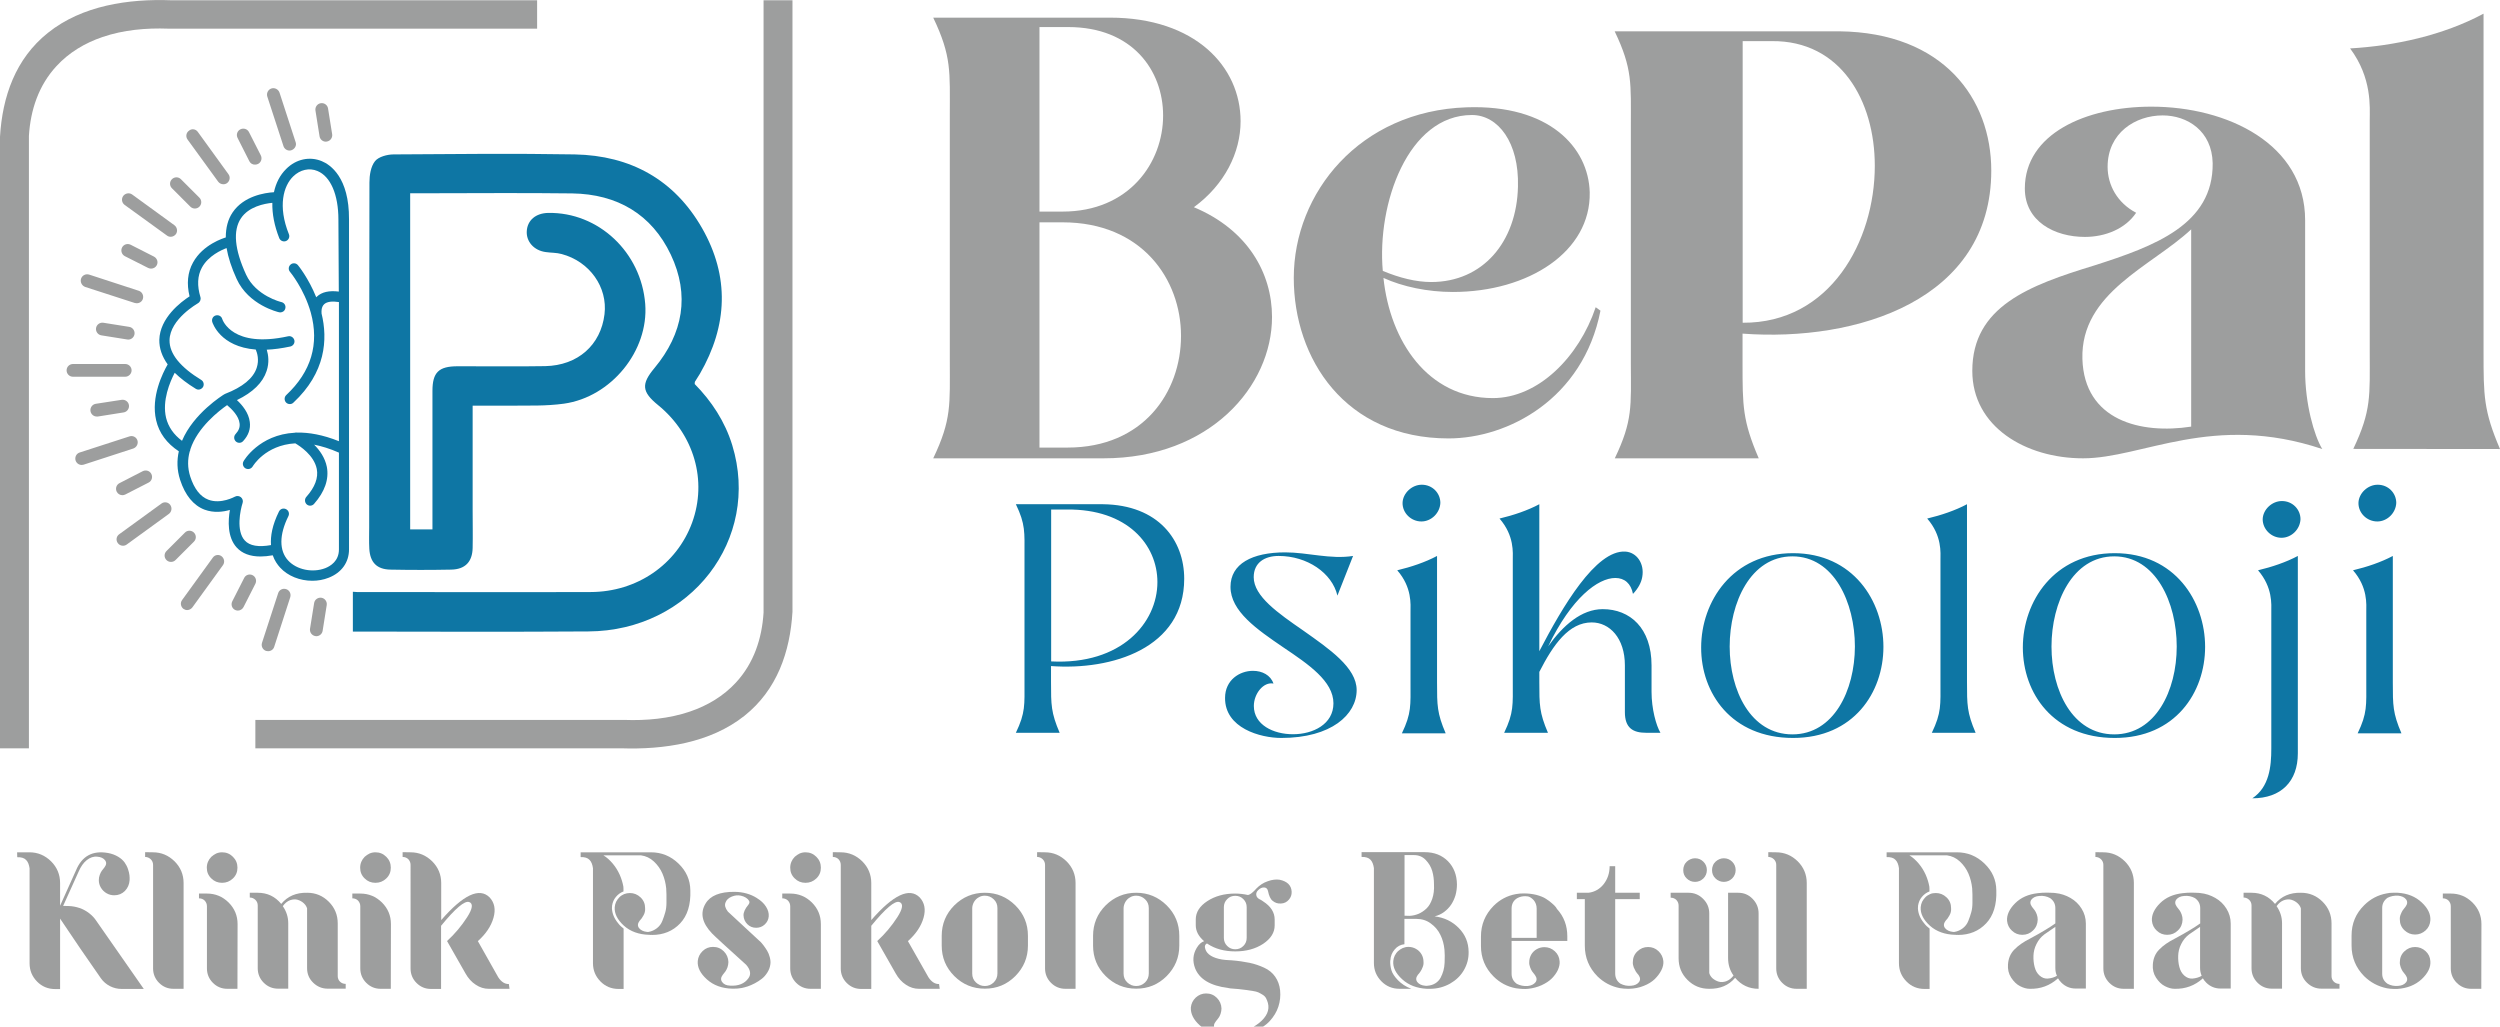 <?xml version="1.0" encoding="utf-8"?>
<!-- Generator: Adobe Illustrator 25.3.1, SVG Export Plug-In . SVG Version: 6.00 Build 0)  -->
<svg version="1.1" id="Layer_1" xmlns="http://www.w3.org/2000/svg" xmlns:xlink="http://www.w3.org/1999/xlink" x="0px" y="0px"
	 viewBox="0 0 1884.6 773.9" style="enable-background:new 0 0 1884.6 773.9;" xml:space="preserve">
<style type="text/css">
	.st0{fill:#9D9E9E;}
	.st1{fill:#0E76A4;}
</style>
<path class="st0" d="M468.2,564.1H192.5v-21.4h278h0.1c16.6,0.6,33.7-0.9,49.5-6.3c13.3-4.5,25.3-11.7,34.7-21.9
	c13.5-14.6,19.6-33.2,20.8-52.7V0.2h21.8v460.9l0,0.1c-1.8,30.2-11.6,58.8-36.2,78.4C535.4,560.1,500.4,565.2,468.2,564.1"/>
<path class="st0" d="M783.6,337.5V167.6H801c59.9,0,89.3,43.1,89.3,85.6s-28.5,84.2-85.5,84.2H783.6z M783.6,159.5V20.4h21.7
	c48.3,0,71.5,32.7,71.5,66.7c0,35.5-25.6,72.4-75.8,72.4H783.6z M703.5,345.5h128.4c80.1,0,127-54.4,127-106.5
	c0-33.1-18.3-65.8-58.9-82.8c23.2-17,35.2-41.2,35.2-64.8c0-41.2-34.3-78.1-98.5-78.1H703.5C717.5,42.6,716,54,716,87.1v184.6
	C716,304.8,717.5,316.2,703.5,345.5z"/>
<path class="st0" d="M1078.9,212.6c-11.3,0-23.9-3.1-36.5-8.4c-4.5-50.4,18.9-117.5,67.2-117.5c19.8,0,35.6,20.8,34.7,53.9
	C1143.4,182.5,1117.7,212.6,1078.9,212.6 M1092,330.5c44.6,0,101.4-29.6,114.5-96.3l-3.6-2.6c-12.6,37.5-43.3,68.5-77.5,68.5
	c-49.1,0-77.5-42.9-82.5-90.6c14.4,6.6,33.3,10.6,52.3,10.6c57.2,0,104.1-30.5,103.2-75.1c-0.9-34-30.7-66.3-92.8-64.1
	c-80.7,2.7-130.3,64.5-130.3,128.6C975.3,270.4,1014,330.5,1092,330.5z"/>
<path class="st0" d="M1651.8,321.6c-38.2,5.9-80.6-4.7-82-51c-1.4-50,52-69.7,82-97.7V321.6z M1570.3,345.5
	c44.8,0,97.8-34.6,180.3-7c-6.2-10.3-12.9-34.1-12.9-58.9V166c0-57.5-58.7-85.6-115.9-85.6c-49.6,0-95.4,20.6-95.4,61.7
	c0,24.8,22.4,36.5,45.3,36.5c15.3,0,30.5-6.1,38.6-18.2c-14.3-7.5-21.5-21-21.5-34.6c0-25.7,21-38.8,41.5-38.8
	c18.6,0,37.2,11.7,37.7,36c0.5,46.3-43.9,62.6-89.2,77.1c-49.1,15-92,30.9-92,79.5C1486.8,321.6,1526.9,345.5,1570.3,345.5z"/>
<path class="st0" d="M1884.6,338.5c-12.4-29-12.4-40.2-12.4-72.9V10.3c-30.5,16.4-67.2,24.3-100.6,26.2
	c16.7,22.4,14.8,44.4,14.8,54.2v174.8c0,32.7,1.4,43.9-12.4,72.9L1884.6,338.5L1884.6,338.5z"/>
<path class="st0" d="M1313.7,243.3V31h22c51.9-0.5,77.6,44.9,77.6,94C1413.3,181.8,1379.6,243.7,1313.7,243.3 M1217.3,345.5h108.5
	c-12.2-28.4-12.2-39.4-12.2-71.5v-22.5c86.1,6.4,187.5-25.2,187.5-122.9c0-54.1-36-104.1-114.6-105h-169.3
	c13.6,28.4,12.2,39.4,12.2,71.5V274C1229.5,306.1,1230.9,317.1,1217.3,345.5z"/>
<path class="st0" d="M129.1,0.2h275.8v21.4h-278h-0.1c-16.6-0.6-33.7,0.9-49.5,6.3c-13.3,4.5-25.3,11.7-34.7,21.9
	C29.1,64.4,23,82.9,21.8,102.4v461.7H0V103.2l0-0.1c1.8-30.2,11.6-58.8,36.2-78.4C61.9,4.1,97-1,129.1,0.2"/>
<path class="st1" d="M552,335.6c-5.5-17.9-15.6-33.2-28.3-46.1c0.1-1.3,0-1.6,0.2-1.8c1.2-2,2.5-3.9,3.7-5.9
	c21-36.4,22.5-73.4,1.6-109.9c-20.8-36.3-53.7-54.7-96-55.5c-45.5-0.8-91-0.3-136.5,0c-4.8,0-11.4,1.8-14,5.1
	c-3.2,4-4.2,10.6-4.2,16c-0.2,86.6-0.2,173.2-0.2,259.8c0,5.5-0.2,10.9,0.1,16.4c0.6,10.2,5.6,15.5,15.9,15.7
	c15.2,0.3,30.5,0.3,45.8,0c10.6-0.2,16-5.9,16.2-16.4c0.2-9.5,0-19,0-28.5c0-25.8,0-51.7,0-78.7c17.1,0,32.9,0.1,48.7-0.1
	c6.7-0.1,13.5-0.5,20.1-1.4c35.7-5,64-39.9,61.3-75.1c-3-39.1-35.3-69.4-73.2-68.7c-9.3,0.2-15.6,5.5-16.1,13.7
	c-0.5,7.9,5.4,14.6,14.2,15.8c4,0.6,8.2,0.4,12.1,1.5c21.1,5.6,34.8,25,32.3,45.4c-2.8,23.2-20.1,38.6-44.7,39.1
	c-22,0.4-44,0-66,0.1c-14.3,0-19,4.6-19,18.6c0,31.6,0,63.3,0,94.9c0,3.1,0,6.1,0,9.5h-16.8V145.7c3.3,0,5.9,0,8.5,0
	c37.9,0,75.7-0.4,113.6,0.1c34.1,0.5,60,15.8,74.4,46.2s9.3,59.4-12.3,85.4c-10.1,12.1-9.7,17.9,2.7,28c27.2,22.2,37.2,57,25.6,88.7
	c-11.6,31.5-41.5,52.1-76.4,52.2c-58.7,0.2-117.4,0-176.1,0c-1.1,0-2.1-0.1-3.2-0.2v30c59.2,0.1,118.3,0.3,177.5-0.1
	C520.6,475.6,573.7,406.5,552,335.6"/>
<path class="st1" d="M242.6,121.5c-9.1-3.8-19.4-1.6-26.8,5.8c-4.8,4.7-7.8,10.7-9.3,17.6c-7,0.4-22.9,2.9-31.2,15.3
	c-3.5,5.2-5.1,11.5-5.1,18.8c-1.6,0.5-17.2,5.2-24.7,18.9c-4.1,7.4-4.9,16-2.6,25.5c-6.5,4.2-22.4,16.2-22.8,32.8
	c-0.1,6.3,2,12.5,6.3,18.5c-3.7,6.4-12.8,24.5-8.7,42.1c2.2,9.6,8,17.4,17.1,23.4c-1.5,6.7-1.5,13.9,1,21.6
	c3.8,11.6,10,19.2,18.4,22.4c7,2.6,14,1.7,19.1,0.2c-1.4,8-2,20.5,5.1,28.3c4.1,4.5,10.1,6.8,17.9,6.8c2.8,0,5.9-0.3,9.3-0.9
	c1.4,4.1,3.6,7.1,5.5,9.2c5.9,6.5,15.1,10,24.3,10c4.2,0,8.4-0.7,12.4-2.3c9.7-3.8,15.3-11.6,15.3-21.4V165.4
	C263.3,133.6,248.9,124.1,242.6,121.5 M255.4,219.8c-7.2-0.9-12.8,0.3-16.5,3.8c-0.2,0.2-0.4,0.4-0.5,0.5
	c-5.8-14.4-13.6-24-13.8-24.2c-1.4-1.7-3.9-1.9-5.5-0.5c-1.7,1.4-1.9,3.9-0.5,5.5c0.1,0.1,10.7,12.9,15.7,30.8
	c6.5,23.6,0.3,44.5-18.5,62.1c-1.6,1.5-1.6,4-0.2,5.6c0.8,0.8,1.8,1.2,2.9,1.2c1,0,1.9-0.3,2.7-1.1c24.3-22.7,26-47.6,21.2-67.2
	c0-0.2,0-0.4,0-0.6c0,0-0.5-4.1,2-6.4c2.1-1.9,5.9-2.4,11.1-1.6v104.9c-12.2-4.9-22.8-6.7-31.6-6.5c-0.5-0.1-1.1-0.1-1.6,0.1
	c-27.1,1.4-38.6,21.2-38.7,21.5c-1.1,1.9-0.4,4.3,1.5,5.4c0.6,0.3,1.3,0.5,1.9,0.5c1.4,0,2.7-0.7,3.5-2c0.1-0.2,9.4-16.1,32.1-17.4
	c3.4,2,14.1,8.9,16.2,19.3c1.3,6.7-1.4,13.8-7.9,21.1c-1.4,1.6-1.3,4.1,0.3,5.6c0.8,0.7,1.7,1,2.6,1c1.1,0,2.2-0.5,2.9-1.3
	c8.2-9.3,11.4-18.7,9.7-27.9c-1.4-7-5.4-12.6-9.6-16.8c5.6,1.1,11.9,3,18.7,6v73c0,8.8-6.5,12.6-10.3,14.1c-9.6,3.7-21.6,1.2-28-5.8
	c-6.8-7.4-6.8-19.3,0.2-33.4c1-2,0.2-4.3-1.8-5.3c-2-1-4.3-0.2-5.3,1.8c-5.1,10.3-6.5,18.7-6,25.3c-9.4,1.7-16.1,0.6-19.8-3.5
	c-6.6-7.2-3.4-22.8-1.6-28.3c0.5-1.5,0-3.2-1.3-4.3c-1.3-1-3-1.2-4.5-0.4c-0.1,0-10.5,5.9-20,2.3c-6.1-2.3-10.7-8.2-13.7-17.5
	c-2.1-6.6-2-12.9-0.4-18.8c0,0,0,0,0,0c0.3-0.5,0.5-1.1,0.5-1.7c5.4-16.6,21.8-29.2,27.7-33.3c3.5,2.9,8.8,8.2,9.4,13.7
	c0.4,2.9-0.6,5.5-3,8.1c-1.5,1.6-1.4,4.1,0.2,5.6c0.8,0.7,1.7,1,2.6,1c1.1,0,2.1-0.4,2.9-1.3c4-4.3,5.7-9.2,5-14.4
	c-0.8-6.9-5.7-12.8-9.7-16.5c12-5.8,19.5-13.1,22.4-22c2.1-6.3,1.3-12,0.1-16c5.2-0.2,11.2-1,17.8-2.4c2.1-0.5,3.5-2.6,3-4.7
	c-0.5-2.1-2.6-3.5-4.7-3c-41.9,9.2-49.4-12.1-49.7-13.1c-0.6-2.1-2.8-3.2-4.9-2.6c-2.1,0.6-3.2,2.8-2.6,4.9
	c0.3,0.9,6,18.7,32.8,20.8c1.1,2.6,2.7,7.8,0.7,13.8c-2.6,7.9-10.6,14.5-23.8,19.6c0,0-0.1,0-0.1,0.1c-0.2,0.1-0.3,0.1-0.5,0.2
	c-1.3,0.8-23.2,14.4-31.9,35.1c-6.3-4.7-10.3-10.5-12-17.3c-3.1-13,2.9-27.1,6.5-34c4.2,4.1,9.5,8.2,15.9,12.1
	c0.6,0.4,1.3,0.6,2,0.6c1.3,0,2.6-0.7,3.4-1.9c1.1-1.9,0.5-4.3-1.3-5.4c-7.9-4.8-13.8-9.7-17.8-14.6c0,0-0.1-0.1-0.1-0.1
	c-4.1-5.1-6.1-10.2-6-15.3c0.3-15.9,21.2-27.6,21.4-27.8c1.6-0.9,2.4-2.8,1.9-4.6c-2.6-8.6-2.3-16.1,1.1-22.3
	c4.9-9,14.9-13.3,18.6-14.7c1.2,7,3.7,14.8,7.6,23.3c9,19.7,31.1,24.9,32,25.1c0.3,0.1,0.6,0.1,0.9,0.1c1.8,0,3.4-1.2,3.8-3.1
	c0.5-2.1-0.8-4.2-3-4.7c-0.2,0-19.2-4.6-26.6-20.7c-8.7-18.9-10-33.2-3.9-42.4c5.8-8.8,17.5-11.1,23.7-11.7
	c-0.2,8.2,1.5,17.2,5.2,26.6c0.8,2,3.1,3,5.1,2.2c2-0.8,3-3.1,2.2-5.1c-8.6-21.4-4-36.6,3.2-43.6c5.2-5.1,12.2-6.7,18.3-4.1
	c9.9,4.1,15.8,17.8,15.8,36.6L255.4,219.8L255.4,219.8z"/>
<path class="st0" d="M219.8,113.2c-0.5,0.2-1,0.3-1.5,0.3c-2.1,0-3.9-1.3-4.6-3.3l-12.2-37.4c-0.8-2.5,0.6-5.3,3.1-6.1
	c2.5-0.8,5.2,0.6,6.1,3.1l12.2,37.5C223.7,109.6,222.3,112.3,219.8,113.2"/>
<path class="st0" d="M240.9,102.8l-3.1-19.5c-0.4-2.6,1.4-5.1,4-5.5c2.7-0.4,5.1,1.4,5.5,4l3.1,19.4c0.4,2.6-1.4,5.1-4,5.5
	c-0.3,0-0.5,0.1-0.8,0.1C243.3,106.8,241.3,105.1,240.9,102.8"/>
<path class="st0" d="M188,121.6l-8.9-17.6c-1.2-2.4-0.3-5.3,2.1-6.5c2.4-1.2,5.3-0.3,6.5,2.1l8.9,17.5c1.2,2.4,0.3,5.3-2.1,6.5
	c-0.7,0.3-1.4,0.5-2.2,0.5C190.5,124.2,188.8,123.2,188,121.6"/>
<path class="st0" d="M237.7,479.5c-2.6-0.4-4.4-2.9-4-5.5l0,0l3.1-19.4c0.4-2.6,2.9-4.4,5.5-4c2.6,0.4,4.4,2.9,4,5.5l0,0l-3.1,19.5
	c-0.4,2.3-2.4,4-4.8,4C238.2,479.5,238,479.5,237.7,479.5"/>
<path class="st0" d="M190.4,433.6c2.4,1.2,3.3,4.1,2.1,6.5l-8.9,17.5c-0.8,1.6-2.5,2.7-4.3,2.7c-0.7,0-1.4-0.2-2.1-0.5l0,0l0,0
	c-2.4-1.2-3.3-4.1-2.1-6.5l8.9-17.5C185.1,433.4,188,432.4,190.4,433.6"/>
<path class="st0" d="M146.2,401.5c1.9,1.9,1.9,4.9,0,6.8l-13.9,13.9l0,0c-0.9,0.9-2.1,1.4-3.4,1.4c-1.3,0-2.5-0.5-3.4-1.4l0,0
	c-1.9-1.9-1.9-4.9,0-6.8l13.9-13.9C141.2,399.6,144.3,399.6,146.2,401.5"/>
<path class="st0" d="M92.3,373.3c-1.8,0-3.5-1-4.3-2.6c-1.2-2.4-0.3-5.3,2.1-6.5l17.5-9c2.4-1.2,5.3-0.3,6.5,2.1
	c1.2,2.4,0.3,5.3-2.1,6.5l-17.6,9l0,0C93.7,373.1,93,373.3,92.3,373.3"/>
<path class="st0" d="M91.7,301.4c2.6-0.4,5.1,1.4,5.5,4c0.4,2.6-1.4,5.1-4,5.5L73.7,314l-0.1,0c-0.2,0-0.4,0-0.6,0
	c-2.4,0-4.4-1.7-4.8-4.1c-0.4-2.6,1.4-5.1,4-5.5L91.7,301.4z"/>
<path class="st0" d="M95.8,255.9l-19.4-3.1c-2.6-0.4-4.4-2.9-4-5.5c0.4-2.6,2.9-4.4,5.5-4l19.5,3.1c2.6,0.4,4.4,2.9,4,5.5
	c-0.4,2.4-2.4,4.1-4.8,4.1C96.3,255.9,96,255.9,95.8,255.9"/>
<path class="st0" d="M118.2,199.9c-0.8,1.6-2.5,2.6-4.3,2.6c-0.8,0-1.5-0.2-2.2-0.5l0,0l-17.6-8.9c-2.3-1.2-3.3-4.1-2.1-6.5
	c1.2-2.4,4.1-3.3,6.5-2.1l17.5,8.9C118.5,194.7,119.4,197.6,118.2,199.9"/>
<path class="st0" d="M143.5,155.8l-13.9-13.9c-1.9-1.9-1.9-4.9,0-6.8c1.9-1.9,4.9-1.9,6.8,0l13.9,13.9c1.9,1.9,1.9,4.9,0,6.8
	c-0.9,0.9-2.1,1.4-3.4,1.4C145.6,157.2,144.4,156.7,143.5,155.8"/>
<path class="st0" d="M215.7,444.1c2.5,0.8,3.9,3.5,3.1,6.1l-12.1,37.4c-0.6,2-2.5,3.3-4.6,3.3c-0.5,0-1-0.1-1.5-0.2
	c-2.5-0.8-3.9-3.5-3.1-6.1l12.2-37.5C210.5,444.6,213.2,443.3,215.7,444.1"/>
<path class="st0" d="M167,419.3c2.1,1.6,2.6,4.6,1.1,6.7L145,457.9c-0.9,1.2-2.4,2-3.9,2c-1,0-1.9-0.3-2.8-0.9l0,0l0,0
	c-2.1-1.6-2.6-4.6-1-6.7l23.1-31.9C161.9,418.2,164.9,417.7,167,419.3"/>
<path class="st0" d="M128.4,380.7c1.5,2.2,1,5.1-1.1,6.7l-31.8,23.1c-0.8,0.6-1.8,0.9-2.8,0.9c-1.5,0-3-0.7-3.9-2
	c-1.6-2.2-1.1-5.2,1.1-6.7l31.8-23.1C123.8,378,126.9,378.5,128.4,380.7L128.4,380.7L128.4,380.7z"/>
<path class="st0" d="M103.6,332c0.8,2.5-0.6,5.2-3.1,6.1L63,350.3l0,0c-0.5,0.1-0.9,0.2-1.4,0.2c-2.1,0-3.9-1.3-4.6-3.3
	c-0.8-2.5,0.5-5.3,3.1-6.1l37.4-12.1C100.1,328.1,102.8,329.5,103.6,332"/>
<path class="st0" d="M99.2,279.2c0,2.6-2.2,4.8-4.8,4.8H55c-2.7,0-4.8-2.2-4.8-4.8c0-2.7,2.2-4.8,4.8-4.8h39.4
	C97,274.4,99.2,276.5,99.2,279.2"/>
<path class="st0" d="M61.1,210.1c0.8-2.5,3.5-3.9,6.1-3.1l37.4,12.2c2.5,0.8,3.9,3.5,3.1,6.1c-0.6,2-2.5,3.3-4.6,3.3
	c-0.5,0-1-0.1-1.5-0.2l-37.4-12.1C61.7,215.4,60.3,212.6,61.1,210.1"/>
<path class="st0" d="M94,154.5c-2.2-1.6-2.7-4.6-1.1-6.8c1.6-2.1,4.6-2.6,6.7-1.1l31.9,23.2c2.1,1.6,2.6,4.6,1.1,6.7l0,0l0,0
	c-0.9,1.2-2.4,2-3.9,2c-1,0-2-0.3-2.8-0.9L94,154.5z"/>
<path class="st0" d="M149.1,99.4l23.1,31.9c1.6,2.1,1.1,5.1-1,6.7l0,0c-0.8,0.6-1.8,0.9-2.8,0.9c-1.5,0-3-0.7-3.9-1.9l0,0
	l-23.1-31.8c-1.6-2.2-1.1-5.2,1.1-6.7C144.5,96.8,147.5,97.2,149.1,99.4"/>
<path class="st1" d="M1810.3,552.8c-6.5-15.2-6.5-21.1-6.5-38.3v-95.4c-8.8,4.7-19.5,8.3-30,10.8c11.3,13,10,25.8,10,31.4v53.2
	c0,17.2,0.8,23.1-6.5,38.3H1810.3z M1792.1,393.1c7.5,0,14-6.4,14.3-14c0-7.4-6-13.7-14-13.7c-7.5,0-14.3,6.4-14.5,13.7
	C1777.8,386.8,1784.3,393.1,1792.1,393.1z M1712.2,461.3v103c0,13.5-1.5,29-14.3,37.5c21.8,0,34.3-12.8,34.3-33.9V419.1
	c-8.8,4.7-19.5,8.3-30,10.8C1713.4,442.9,1712.2,455.7,1712.2,461.3z M1719.9,405.4c7.5,0,14-6.4,14.3-14c0-7.4-6-13.7-14-13.7
	c-7.5,0-14.3,6.4-14.5,13.7C1705.7,399,1712.2,405.4,1719.9,405.4z M1593.8,553.6c-31.5,0-47.3-33.1-47.3-66.2s15.8-68,47.3-68
	c31.3,0,47.1,34.8,47.1,68S1625,553.6,1593.8,553.6z M1594.2,556.3c45.6,0,68.1-34.3,68.1-68.7c0-34.4-22.8-70.6-68.1-70.6
	c-45.8,0-69.3,36.5-69.3,71.1C1524.9,522.4,1547.7,556.3,1594.2,556.3z M1489.3,552.4c-6.5-15.2-6.5-21.1-6.5-38.3V380.1
	c-8.8,4.7-19.5,8.3-30,10.8c11.3,13,10,25.8,10,31.4v91.8c0,17.2,0.8,23.1-6.5,38.3L1489.3,552.4L1489.3,552.4z M1351.2,553.6
	c-31.5,0-47.3-33.1-47.3-66.2s15.8-68,47.3-68c31.3,0,47.1,34.8,47.1,68C1398.2,520.5,1382.4,553.6,1351.2,553.6z M1351.7,556.3
	c45.6,0,68.1-34.3,68.1-68.7c0-34.4-22.8-70.6-68.1-70.6c-45.8,0-69.3,36.5-69.3,71.1C1282.3,522.4,1305.1,556.3,1351.7,556.3z
	 M1245,521.5v-19.9c0-28.2-16.3-42.4-36.8-42.4c-16,0-30,12.3-41.1,28c17.5-36.5,37.5-51.5,50.6-51.5c7,0,11.8,4.2,13.3,12
	c4-4.2,6.3-8.6,7-12.8c1.8-10.1-4.2-18.6-12.8-19.1c-22.3-1.2-47.3,41.5-64.8,75.1V380.1c-8.8,4.7-19.5,8.3-30,10.8
	c11.3,13,10,25.8,10,31.4v91.8c0,17.2,0.8,23.1-6.5,38.3h33c-6.5-15.2-6.5-21.1-6.5-38.3v-7.6c10.5-20.6,22.3-37.3,39.5-37.3
	c13.5,0,25,11.8,25,32.4v35.3c0,11.8,6,15.5,16,15.5h10.8C1248.5,547,1245,534.5,1245,521.5z M1089.8,552.8
	c-6.5-15.2-6.5-21.1-6.5-38.3v-95.4c-8.8,4.7-19.5,8.3-30,10.8c11.3,13,10,25.8,10,31.4v53.2c0,17.2,0.8,23.1-6.5,38.3H1089.8z
	 M1071.5,393.1c7.5,0,14-6.4,14.3-14c0-7.4-6-13.7-14-13.7c-7.5,0-14.3,6.4-14.5,13.7C1057.2,386.8,1063.8,393.1,1071.5,393.1z
	 M965.9,556.3c37.8,0,56.8-17.7,56.8-36.1c0-16.9-20.5-30.9-40.3-44.9c-18.8-13-37.3-25.8-37.3-40.2c0-11,8.3-16,18.8-16
	c21.5,0,40.3,12.8,44.3,29.9l11.8-29.9c-17,2.7-34.3-2.7-51.1-2.7c-25,0-41.3,8.6-41.3,26c0,18.4,20,32.1,39.8,45.6
	c19,12.8,37.8,25.5,37.8,42.2c0,15.7-15.3,23.3-30.5,23.3c-14.8,0-29.5-7.1-29.5-21.3c0-9.3,7.3-18.4,14.8-16.9
	c-2.2-6.4-8.5-9.6-15.5-9.6c-10,0-21,6.9-21,20.4C923.3,548.9,950.1,556.3,965.9,556.3z M792.4,498.6V384.1h11.8
	c45.8-0.5,68.3,26.7,68.3,54.7C872.5,469.4,845.4,501.3,792.4,498.6z M765.8,552.4h33c-6.5-15.2-6.5-21.1-6.5-38.3v-12
	c46,3.4,100.4-13.5,100.4-65.8c0-29-19.3-55.7-61.3-56.2h-65.6c7.3,15.2,6.5,21.1,6.5,38.3v95.7
	C772.3,531.3,773.1,537.2,765.8,552.4z"/>
<path class="st0" d="M12.9,642.5h9.3c6.3,0,11.7,2.3,16.3,6.8c4.5,4.5,6.8,10,6.8,16.3v17.2l12-26.7c4.5-10.8,12.5-15.1,24-13.1
	c2.9,0.5,5.5,1.5,7.7,2.8c2.2,1.3,3.8,2.8,4.9,4.3c1.1,1.6,2,3.2,2.6,5.1c0.6,1.8,1,3.4,1.1,4.7c0.1,1.3,0.2,2.5,0.1,3.6
	c-0.2,3.2-1.4,5.9-3.5,8.1c-2.2,2.2-4.9,3.3-8.1,3.3c-2,0-4-0.5-5.7-1.5c-1.8-1-3.2-2.4-4.3-4.2c-1.1-1.8-1.6-3.7-1.6-5.7
	c0-1.3,0.2-2.7,0.7-4c0.5-1.3,1-2.3,1.5-3c0.5-0.7,1.2-1.6,2.1-2.7c1.5-2,1.6-3.7,0.4-5.3c-1.2-1.6-3.2-2.5-5.9-2.7
	c-2.7-0.3-5.4,0.6-7.9,2.6c-2.5,2-4.5,4.9-6.1,8.6l-11.7,25.9c1.2,0,2.7,0,4.3,0.1c2.8,0.1,5.4,0.6,8.1,1.5c2.6,0.9,5,2.2,7.2,3.9
	c2.2,1.7,4,3.6,5.5,5.9l35.7,51.2H91.7c-3.1,0-6-0.7-8.8-2.1c-2.7-1.4-5.1-3.4-6.9-6c-10.2-14.5-20.4-29.5-30.7-44.9v53.1h-3.7
	c-5.4,0-10-1.9-13.7-5.7c-3.7-3.8-5.6-8.3-5.6-13.7v-71.6c-0.4-2.8-1.2-4.9-2.6-6.3c-1.4-1.5-3.6-2.2-6.7-2.1L12.9,642.5L12.9,642.5
	z"/>
<path class="st0" d="M115.3,642.5c6.3,0,11.7,2.3,16.3,6.8c4.5,4.5,6.8,10,6.8,16.3v79.8h-7.6c-4.3,0-7.9-1.5-10.9-4.5
	c-3-3-4.5-6.7-4.5-10.9V652c0-1.7-0.6-3.1-1.8-4.3c-1.2-1.1-2.6-1.7-4.2-1.7v-3.6L115.3,642.5L115.3,642.5z"/>
<path class="st0" d="M179,745.4h-7.6c-4.3,0-7.9-1.5-10.9-4.5c-3-3-4.5-6.7-4.5-10.9v-46.8c0-1.7-0.6-3.1-1.7-4.3
	c-1.1-1.1-2.6-1.7-4.3-1.7v-3.6h6c6.3,0,11.7,2.2,16.3,6.7c4.5,4.5,6.8,9.9,6.8,16.3L179,745.4L179,745.4z M155.9,654.1
	c0-1.6,0.3-3.1,0.9-4.5c0.6-1.4,1.4-2.6,2.5-3.7c1.1-1,2.3-1.8,3.7-2.5c1.4-0.6,2.9-0.9,4.4-0.9c3.2,0,5.9,1.1,8.2,3.4
	c2.3,2.3,3.4,5,3.4,8.2s-1.1,5.9-3.4,8.1c-2.3,2.2-5,3.3-8.2,3.3c-3.2,0-5.9-1.1-8.1-3.3C157,660,155.9,657.3,155.9,654.1z"/>
<path class="st0" d="M194.3,673c7.2,0,13.1,2.8,17.7,8.4c4.8-5.8,11.3-8.6,19.6-8.4c6.4,0,11.8,2.3,16.3,6.8
	c4.5,4.5,6.7,10,6.7,16.3v39.8c0,1.6,0.6,3,1.7,4.1c1.1,1.1,2.6,1.7,4.3,1.7v3.6h-13.5c-4.3,0-7.9-1.5-11-4.5
	c-3.1-3-4.6-6.7-4.6-10.9v-45.1c-0.4-1.4-1.2-2.7-2.5-3.9c-1.3-1.2-2.9-2.1-4.6-2.6c-1.7-0.5-3.6-0.4-5.7,0.3
	c-2.1,0.8-3.9,2.2-5.5,4.5c2.7,3.9,4.1,8.2,4.1,12.9v49.3h-7.6c-4.3,0-7.9-1.5-10.9-4.5c-3-3-4.5-6.7-4.5-10.9v-47.3
	c0-1.7-0.6-3.1-1.8-4.3c-1.2-1.1-2.6-1.7-4.2-1.7v-3.6L194.3,673L194.3,673z"/>
<path class="st0" d="M294.6,745.4H287c-4.3,0-7.9-1.5-10.9-4.5c-3-3-4.5-6.7-4.5-10.9v-46.8c0-1.7-0.6-3.1-1.7-4.3
	c-1.1-1.1-2.6-1.7-4.3-1.7v-3.6h6c6.3,0,11.7,2.2,16.3,6.7c4.5,4.5,6.8,9.9,6.8,16.3L294.6,745.4L294.6,745.4z M271.5,654.1
	c0-1.6,0.3-3.1,0.9-4.5c0.6-1.4,1.4-2.6,2.5-3.7c1.1-1,2.3-1.8,3.7-2.5c1.4-0.6,2.9-0.9,4.4-0.9c3.2,0,5.9,1.1,8.2,3.4
	c2.3,2.3,3.4,5,3.4,8.2s-1.1,5.9-3.4,8.1c-2.3,2.2-5,3.3-8.2,3.3c-3.2,0-5.9-1.1-8.1-3.3C272.6,660,271.5,657.3,271.5,654.1z"/>
<path class="st0" d="M309.5,642.5c6.3,0,11.7,2.3,16.3,6.8c4.5,4.5,6.8,10,6.8,16.3v28c16.6-19.1,28.8-24.8,36.5-17.1
	c3.7,4,4.7,9.1,2.9,15.4c-1.8,6.3-5.7,12.1-11.7,17.5h-0.1l15.4,27.3c2.3,3.5,5,5.2,8,5.1l0.5,3.6h-15.6c-3.5,0-6.8-1-9.9-3.1
	c-3.1-2-5.7-4.9-7.7-8.5L337,709.4c5.9-5.4,10.9-11.4,15.1-17.9c4.2-6.5,4.7-10.4,1.6-11.5c-3.4-1.2-10.4,4.7-21.2,17.9v47.6h-7.6
	c-4.3,0-7.9-1.5-10.9-4.5c-3-3-4.5-6.7-4.5-10.9V652c0-1.7-0.6-3.1-1.7-4.3c-1.1-1.1-2.6-1.7-4.3-1.7v-3.6L309.5,642.5L309.5,642.5z
	"/>
<path class="st0" d="M490.1,642.5h0.5c8.1,0,15,2.8,20.9,8.5c5.8,5.6,8.8,12.3,8.9,20.1c0.4,10.9-2.2,19.2-7.7,25
	c-5.5,5.8-12.6,8.7-21.2,8.7c-0.3,0-0.4,0-0.5-0.1c-0.2,0.1-0.4,0.1-0.7,0.1l-0.7-0.1h-0.3c-7.7-0.2-14.1-2.5-19-6.9
	c-4.9-4.5-7.2-9.1-6.9-13.9c0.1-1.5,0.5-2.9,1.1-4.2c0.7-1.3,1.5-2.4,2.5-3.4c1-1,2.2-1.7,3.5-2.3c1.4-0.5,2.8-0.8,4.3-0.8
	c3.1,0,5.8,1.1,8.1,3.3c2.3,2.2,3.4,4.9,3.4,8c0.1,1.1,0,2.1-0.2,3c-0.2,0.9-0.6,1.9-1.1,2.7c-0.5,0.9-1,1.6-1.3,2.1
	c-0.4,0.5-0.9,1.1-1.6,1.9c-1.5,2-1.6,3.9-0.3,5.5c1.3,1.6,3.3,2.5,5.9,2.8h1.2c2.4-0.4,4.5-1.4,6.3-2.8c1.8-1.4,3.2-3.2,4.1-5.5
	c0.9-2.2,1.6-4.4,2.2-6.5c0.6-2.1,0.9-4.5,0.9-7.2c0-2.7,0-4.7,0-6.2c-0.1-1.5-0.1-3-0.2-4.7c-0.4-3.8-1.3-7.5-2.8-11
	c-1.5-3.5-3.7-6.6-6.5-9.2c-2.8-2.6-6-4.1-9.6-4.6h-28.4c2.5,1.5,4.8,3.6,7,6.2c2.2,2.6,3.9,5.4,5.3,8.5c1.3,3,2.2,6,2.7,8.8
	c0.1,0.5,0.1,1.8,0.1,3.7c-2.2,0.8-4.1,2.2-5.7,4.1c-1.6,1.9-2.5,4.1-2.9,6.6c-0.1,0.9-0.1,1.6-0.1,2.1c0.2,3.9,1.7,7.6,4.7,11.2
	c1.1,1.5,2.5,2.8,4.1,4v45.5h-3.9c-5.3,0-9.9-1.9-13.6-5.7c-3.7-3.8-5.6-8.3-5.6-13.7v-71.6c-0.4-2.8-1.2-4.9-2.6-6.3
	c-1.4-1.5-3.6-2.2-6.7-2.1v-3.6h9.3h0.1L490.1,642.5L490.1,642.5z"/>
<path class="st0" d="M536.7,703.6c-7.5-7.9-9.1-15.4-4.8-22.5c3.5-5.9,10.8-8.9,21.9-8.8c6.3,0.1,11.9,1.6,16.8,4.7l0.1,0.1
	c2.8,1.7,5.1,3.8,6.7,6.3c1.6,2.5,2.3,5,2.1,7.4c-0.2,2.4-1.2,4.4-3,6.1s-4,2.5-6.5,2.5c-2.6,0-4.8-0.9-6.6-2.7
	c-1.8-1.8-2.8-4-2.9-6.6c-0.1-2.3,1.1-5,3.6-8c0.9-1.1,1.1-2.1,0.6-3c-0.5-0.9-1.3-1.7-2.4-2.4c-1.1-0.7-2.4-1.2-3.8-1.5
	c-2.2-0.5-4.5-0.3-6.9,0.7c-2.4,1-4,2.5-4.7,4.5c-0.8,2-0.2,4.2,1.8,6.8c15.5,14.3,23.3,21.6,23.6,21.9c0.3,0.3,0.6,0.6,1.1,1
	c0.4,0.4,1.2,1.3,2.2,2.6c1,1.3,1.9,2.7,2.7,4c0.8,1.3,1.5,3,2,4.9c0.5,1.9,0.7,3.8,0.4,5.5c-0.3,2.1-1,4.1-2.3,6.1
	c-1.2,1.9-2.6,3.5-4.2,4.7s-3.3,2.4-5.3,3.4c-2,1-3.7,1.8-5.3,2.3c-1.6,0.5-3,0.9-4.5,1.2h-0.1c-2,0.4-4,0.5-6,0.5h-0.7h-0.3
	c-7.7-0.2-14.1-2.5-19.1-7c-5-4.5-7.3-9.1-6.9-13.9c0.3-2.9,1.5-5.4,3.7-7.5s4.8-3.1,7.8-3.1c3.2,0,5.9,1.1,8.1,3.3
	c2.2,2.2,3.4,4.9,3.5,8.1c0,1.3-0.3,2.7-0.7,4c-0.5,1.3-1,2.3-1.5,3c-0.5,0.7-1.2,1.6-2.1,2.7c-1.5,2-1.6,3.8-0.4,5.4
	c1.2,1.7,3.2,2.6,5.9,2.7c6.4,0.4,11-1.5,13.9-5.6c2.1-2.9,1.6-6.3-1.7-10.1C547.3,713.6,538.7,705.7,536.7,703.6"/>
<path class="st0" d="M618.7,745.4h-7.6c-4.3,0-7.9-1.5-10.9-4.5c-3-3-4.5-6.7-4.5-10.9v-46.8c0-1.7-0.6-3.1-1.7-4.3
	c-1.1-1.1-2.6-1.7-4.3-1.7v-3.6h6c6.3,0,11.7,2.2,16.3,6.7c4.5,4.5,6.8,9.9,6.8,16.3V745.4z M595.7,654.1c0-1.6,0.3-3.1,0.9-4.5
	c0.6-1.4,1.4-2.6,2.5-3.7c1.1-1,2.3-1.8,3.7-2.5c1.4-0.6,2.9-0.9,4.4-0.9c3.2,0,5.9,1.1,8.2,3.4c2.3,2.3,3.4,5,3.4,8.2
	s-1.1,5.9-3.4,8.1c-2.3,2.2-5,3.3-8.2,3.3s-5.9-1.1-8.1-3.3C596.8,660,595.7,657.3,595.7,654.1z"/>
<path class="st0" d="M633.7,642.5c6.3,0,11.7,2.3,16.3,6.8c4.5,4.5,6.8,10,6.8,16.3v28c16.6-19.1,28.8-24.8,36.5-17.1
	c3.7,4,4.7,9.1,2.9,15.4c-1.8,6.3-5.7,12.1-11.7,17.5h-0.1l15.5,27.3c2.3,3.5,5,5.2,8,5.1l0.5,3.6h-15.6c-3.5,0-6.8-1-9.9-3.1
	c-3.1-2-5.7-4.9-7.7-8.5l-13.9-24.4c5.9-5.4,10.9-11.4,15.1-17.9c4.2-6.5,4.7-10.4,1.6-11.5c-3.4-1.2-10.4,4.7-21.2,17.9v47.6h-7.6
	c-4.3,0-7.9-1.5-10.9-4.5c-3-3-4.5-6.7-4.5-10.9V652c0-1.7-0.6-3.1-1.7-4.3c-1.1-1.1-2.6-1.7-4.3-1.7v-3.6L633.7,642.5L633.7,642.5z
	"/>
<path class="st0" d="M742.4,673c9,0,16.6,3.2,23,9.5c6.4,6.4,9.5,14,9.5,23v7.3c0,9-3.2,16.6-9.5,23c-6.4,6.4-14,9.5-23,9.5
	c-9,0-16.7-3.2-23-9.5c-6.4-6.4-9.5-14-9.5-23v-7.3c0-9,3.2-16.7,9.5-23C725.8,676.2,733.4,673,742.4,673 M751.9,733.8v-49.2
	c0-2.7-0.9-4.9-2.8-6.7c-1.9-1.8-4.1-2.7-6.7-2.7c-1.7,0-3.3,0.4-4.7,1.3c-1.5,0.8-2.6,2-3.5,3.5c-0.8,1.5-1.3,3.1-1.3,4.7v49.2
	c0,2.7,0.9,4.9,2.8,6.7c1.9,1.8,4.1,2.7,6.7,2.7c2.6,0,4.8-0.9,6.7-2.7C751,738.7,751.9,736.4,751.9,733.8z"/>
<path class="st0" d="M787.7,642.5c6.3,0,11.7,2.3,16.3,6.8c4.5,4.5,6.8,10,6.8,16.3v79.8h-7.6c-4.3,0-7.9-1.5-10.9-4.5
	c-3-3-4.5-6.7-4.5-10.9V652c0-1.7-0.6-3.1-1.8-4.3c-1.2-1.1-2.6-1.7-4.2-1.7v-3.6L787.7,642.5L787.7,642.5z"/>
<path class="st0" d="M856.5,673c9,0,16.6,3.2,23,9.5c6.4,6.4,9.5,14,9.5,23v7.3c0,9-3.2,16.6-9.5,23c-6.4,6.4-14,9.5-23,9.5
	c-9,0-16.6-3.2-23-9.5c-6.4-6.4-9.5-14-9.5-23v-7.3c0-9,3.2-16.7,9.5-23C839.9,676.2,847.6,673,856.5,673 M866,733.8v-49.2
	c0-2.7-0.9-4.9-2.8-6.7c-1.9-1.8-4.1-2.7-6.7-2.7c-1.7,0-3.3,0.4-4.7,1.3c-1.5,0.8-2.6,2-3.5,3.5c-0.8,1.5-1.3,3.1-1.3,4.7v49.2
	c0,2.7,0.9,4.9,2.8,6.7s4.1,2.7,6.7,2.7c2.6,0,4.8-0.9,6.7-2.7C865.1,738.7,866,736.4,866,733.8z"/>
<path class="st0" d="M971.2,666.3c1.6,1.6,2.4,3.6,2.5,5.9c0.1,2.3-0.6,4.3-2.1,6c-1.5,1.8-3.5,2.8-5.9,2.9c-2.4,0.2-4.5-0.5-6.3-2
	c-1.7-1.3-2.8-3.8-3.5-7.3c-0.4-1.8-1.3-2.7-2.9-2.8c-1.6-0.1-3.1,0.6-4.5,2c-1.1,1-1.6,2.2-1.5,3.5c0.1,1.4,0.9,2.5,2.5,3.4
	l0.3,0.1c0.8,0.4,1.6,0.9,2.4,1.5c5.8,3.7,8.7,8.3,8.7,13.7v4.4c0,5.4-2.9,10-8.7,13.9c-5.8,3.8-12.8,5.7-21,5.7
	c-8.2,0-15.2-1.9-20.9-5.7c-0.1-0.1-0.2-0.2-0.4-0.3c-1.6,0.8-2,2.3-1.2,4.5c1.3,3.8,5.5,6.4,12.4,7.6c1.7,0.3,3.4,0.4,5.2,0.5
	c0.3,0,0.9,0.1,1.9,0.1c5.2,0.4,9.8,1.1,13.7,1.9c3.9,0.8,7.6,2.1,11.1,3.7s6.3,3.9,8.3,6.8c2,2.9,3.3,6.3,3.7,10.3
	c0.4,4.2,0,8.2-1.3,12.2c-1.3,4-3.5,7.6-6.5,10.9c-3,3.3-7.2,5.9-12.5,7.9c-5.3,2-11.5,2.9-18.4,2.8c-0.7,0-1.7,0-3.1-0.1
	c-7.8-0.7-14.1-3.2-18.8-7.4c-4.7-4.2-6.9-8.7-6.7-13.4c0.3-2.9,1.5-5.4,3.7-7.5c2.2-2,4.8-3.1,7.8-3.1c3.2,0,5.9,1.1,8.1,3.3
	c2.2,2.2,3.4,4.9,3.5,8.1c0,1.3-0.3,2.7-0.7,4s-1,2.3-1.5,3c-0.5,0.7-1.2,1.6-2.1,2.7c-1.6,2-1.8,3.8-0.5,5.2
	c1.2,1.4,3.7,2.4,7.3,2.8c0.5,0.1,1.5,0.1,2.9,0.1h0.3c9.2,0.1,16.8-2.2,22.6-6.9c5.8-4.7,8.1-9.7,6.7-15.1
	c-0.4-1.3-0.8-2.5-1.4-3.6c-0.6-1.1-1.5-2-2.7-2.7c-1.2-0.7-2.2-1.3-3.1-1.7c-0.9-0.4-2.3-0.8-4.3-1.1c-2-0.3-3.6-0.6-4.7-0.7
	c-1.1-0.2-3.1-0.4-5.9-0.7c-2.8-0.3-4.9-0.4-6.2-0.5l-1.7-0.3c-13.4-1.7-21.7-6.7-24.9-14.9c-2-5.3-1.7-10.4,1.2-15.3
	c1.6-2.7,3.5-4.4,5.6-5.1c-4.2-3.6-6.3-7.6-6.3-12v-4.4c0-5.4,2.9-10,8.7-13.8c5.8-3.8,12.8-5.7,21-5.7c3.3,0,6.5,0.4,9.7,1.1
	c0.4-0.1,0.7-0.2,1.1-0.4c0.4-0.2,0.8-0.4,1.2-0.7c0.4-0.3,0.8-0.6,1.1-0.9c0.4-0.3,0.7-0.6,1-0.9c0.3-0.3,0.6-0.6,0.8-0.8
	c0.2-0.2,0.5-0.6,0.9-1c2.6-2.7,5.5-4.6,8.8-5.7c3.3-1.2,6.3-1.5,9-1.1C967.5,663.8,969.6,664.8,971.2,666.3 M939.8,707v-23.1
	c0-2.4-0.8-4.4-2.5-6.1c-1.7-1.7-3.7-2.5-6.1-2.5c-2.4,0-4.5,0.8-6.1,2.5c-1.7,1.7-2.5,3.7-2.5,6.1V707c0,2.4,0.8,4.4,2.5,6.1
	c1.7,1.7,3.7,2.5,6.1,2.5c2.4,0,4.4-0.8,6.1-2.5C939,711.4,939.8,709.4,939.8,707z"/>
<path class="st0" d="M1081.5,690.8c7.3,0.9,13.3,3.8,18.2,8.8c4.9,5,7.3,10.9,7.4,17.9c0.1,5-1.1,9.6-3.6,13.9
	c-2.5,4.3-6,7.6-10.4,10.1c-4.5,2.5-9.3,3.8-14.5,3.9h-1.5h-1.5c-7.6-0.4-13.8-2.8-18.6-7.2c-4.9-4.5-7.1-9-6.7-13.7
	c0.1-1.4,0.5-2.8,1.1-4.1c0.7-1.3,1.5-2.5,2.5-3.4c1-0.9,2.2-1.7,3.5-2.3c1.4-0.6,2.8-0.9,4.3-0.9c2,0,4,0.5,5.7,1.5
	c1.8,1,3.2,2.4,4.2,4.1c1,1.7,1.5,3.7,1.5,5.8c0.1,1.3-0.1,2.7-0.7,4c-0.5,1.3-1,2.3-1.5,3c-0.4,0.7-1.1,1.6-2.1,2.7
	c-1.5,2-1.6,3.9-0.3,5.5c1.3,1.6,3.3,2.5,5.9,2.7c0.4,0.1,0.9,0.1,1.7,0c2.3-0.2,4.3-0.8,6-1.9c1.7-1.1,3-2.5,3.9-4.2
	c0.9-1.7,1.6-3.5,2.1-5.3c0.5-1.8,0.8-3.8,0.9-6c0.1-2.2,0.1-4,0.1-5.4c0-1.4-0.1-2.8-0.2-4.3c-0.4-4.1-1.4-7.9-3.1-11.3
	c-1.7-3.5-4.1-6.3-7.3-8.6c-3.1-2.3-6.7-3.4-10.7-3.4h-9.1v19.1c-2.8,0.3-5.3,1.5-7.3,3.9c-2,2.3-3.2,5.1-3.3,8.4h-0.1
	c-0.1,2.5,0.2,4.9,0.9,7.3c0.7,2.4,2.4,4.9,4.9,7.5c2.6,2.7,5.9,4.9,10.1,6.5h-8.9c-5.4,0-10-1.9-13.7-5.7
	c-3.7-3.8-5.6-8.3-5.6-13.7v-71.6c-0.4-2.7-1.2-4.9-2.6-6.3c-1.4-1.5-3.6-2.2-6.7-2.1v-3.6h47.6c7.2,0,13,2.3,17.5,6.8
	c4.4,4.5,6.7,10.3,6.8,17.5c0,2.8-0.4,5.6-1.1,8.2c-0.8,2.6-1.9,5-3.3,7.1c-1.4,2.1-3.2,3.9-5.3,5.5
	C1086.6,689,1084.2,690.1,1081.5,690.8 M1062.6,690.4c2.3-0.1,4.5-0.6,6.7-1.5c2.1-0.9,4.1-2.2,6-4c1.9-1.8,3.3-4.2,4.4-7.4
	c1.1-3.2,1.5-6.8,1.3-10.9c0-3.5-0.4-6.8-1.3-9.9c-0.9-3.1-2.5-5.9-4.9-8.4s-5.3-3.7-8.9-3.7h-7.1v45.7L1062.6,690.4L1062.6,690.4z"
	/>
<path class="st0" d="M1181.5,705.8v3.5h-42v24.7c0,3.2,1.3,5.8,4,7.7c2.4,1.2,5.1,1.8,8.1,1.6c2.7-0.3,4.6-1.2,5.9-2.8
	c1.2-1.6,1.1-3.4-0.4-5.5c-0.9-1.1-1.6-2.1-2.1-2.7c-0.5-0.7-1-1.7-1.5-3c-0.5-1.3-0.8-2.7-0.7-4c0-2,0.5-3.9,1.5-5.7
	c1-1.7,2.4-3.1,4.2-4.1c1.8-1,3.7-1.5,5.7-1.5c3,0,5.6,1,7.9,3.1c2.2,2,3.4,4.6,3.6,7.6c0.2,2-0.3,4.2-1.3,6.5
	c-1.1,2.3-2.6,4.4-4.6,6.4c-2,2-4.5,3.6-7.7,5.1c-3.1,1.4-6.5,2.3-10.1,2.7c-2.6,0.3-5.6,0.1-9.2-0.4c-6.6-1.2-12.2-4.2-16.9-8.9
	c-6.3-6.3-9.5-14-9.5-22.9v-7.2c0-9,3.2-16.7,9.5-23.1c4.7-4.7,10.3-7.7,16.9-8.9c2-0.4,4.1-0.5,6.1-0.5c3.3,0,6.4,0.4,9.3,1.1
	c2.9,0.8,5.3,1.7,7.1,2.9c1.8,1.1,3.4,2.3,4.7,3.5c1.3,1.1,2.3,2.1,2.9,2.9l0.8,1.3C1179,691,1181.5,697.9,1181.5,705.8
	 M1139.5,684.9V707h18.9v-22.1c0-1.2-0.2-2.4-0.6-3.5c-0.4-1.1-1-2.1-1.7-2.9c-0.7-0.8-1.6-1.5-2.6-2.1s-2.2-0.8-3.4-0.8
	c-2.2-0.1-4.4,0.4-6.4,1.5C1140.9,678.8,1139.5,681.5,1139.5,684.9z"/>
<path class="st0" d="M1217.6,653v20h18.5v4.8h-18.5v56c0,3.3,1.3,5.9,3.9,7.7c2.5,1.3,5.2,1.9,8.1,1.6c2.7-0.2,4.6-1.1,5.9-2.7
	c1.2-1.6,1.1-3.4-0.3-5.4c-1-1.1-1.7-2.1-2.1-2.7c-0.4-0.7-0.9-1.7-1.5-3c-0.5-1.3-0.8-2.7-0.7-4c0-3.2,1.1-5.9,3.4-8.1
	c2.3-2.2,4.9-3.3,8.1-3.3c3,0,5.6,1,7.8,3.1s3.4,4.6,3.7,7.5c0.2,2.2-0.3,4.5-1.5,6.9c-1.2,2.4-2.9,4.6-5,6.7
	c-2.1,2-4.9,3.8-8.3,5.1c-3.4,1.4-7.1,2.1-11.1,2.2h-0.1h-0.7c-2.1,0-4.2-0.2-6.1-0.5c-6.6-1.3-12.2-4.3-16.9-8.9
	c-6.3-6.4-9.5-14.1-9.5-23.1v-35.1h-6V673h8.8c4.7-0.6,8.5-2.8,11.5-6.6c2.9-3.8,4.4-8.2,4.4-13.4L1217.6,653L1217.6,653z"/>
<path class="st0" d="M1272.9,673c4.3,0,7.9,1.5,11,4.6c3.1,3.1,4.6,6.7,4.6,11v44.9c0.4,1.5,1.2,2.8,2.5,4c1.3,1.1,2.9,2,4.6,2.5
	c1.7,0.5,3.6,0.4,5.7-0.3c2.1-0.8,3.9-2.2,5.5-4.3c-2.8-3.9-4.1-8.3-4.1-13.1V673h7.6c4.3,0,7.9,1.5,10.9,4.6c3,3.1,4.5,6.7,4.5,11
	v56.8c-7.2,0-13.1-2.8-17.7-8.3c-4.8,5.7-11.3,8.4-19.6,8.3c-6.4,0-11.8-2.2-16.3-6.7c-4.5-4.5-6.7-9.9-6.7-16.3v-39.7
	c0-1.7-0.6-3.1-1.7-4.3c-1.1-1.1-2.6-1.7-4.3-1.7V673H1272.9z"/>
<path class="st0" d="M1338.9,642.5c6.3,0,11.7,2.3,16.3,6.8c4.5,4.5,6.8,10,6.8,16.3v79.8h-7.6c-4.3,0-7.9-1.5-10.9-4.5
	c-3-3-4.5-6.7-4.5-10.9V652c0-1.7-0.6-3.1-1.8-4.3c-1.2-1.1-2.6-1.7-4.2-1.7v-3.6L1338.9,642.5L1338.9,642.5z"/>
<path class="st0" d="M1474.6,642.5h0.5c8.1,0,15,2.8,20.9,8.5s8.8,12.3,8.9,20.1c0.4,10.9-2.2,19.2-7.7,25
	c-5.5,5.8-12.6,8.7-21.2,8.7c-0.3,0-0.4,0-0.5-0.1c-0.2,0.1-0.4,0.1-0.7,0.1l-0.7-0.1h-0.3c-7.7-0.2-14.1-2.5-19-6.9
	c-4.9-4.5-7.2-9.1-6.9-13.9c0.1-1.5,0.5-2.9,1.1-4.2c0.7-1.3,1.5-2.4,2.5-3.4c1-1,2.2-1.7,3.5-2.3s2.8-0.8,4.3-0.8
	c3.1,0,5.8,1.1,8.1,3.3c2.3,2.2,3.4,4.9,3.4,8c0.1,1.1,0,2.1-0.2,3c-0.2,0.9-0.6,1.9-1.1,2.7c-0.5,0.9-1,1.6-1.3,2.1
	c-0.4,0.5-0.9,1.1-1.6,1.9c-1.5,2-1.6,3.9-0.3,5.5c1.3,1.6,3.3,2.5,5.9,2.8h1.2c2.4-0.4,4.5-1.4,6.3-2.8c1.8-1.4,3.2-3.2,4.1-5.5
	c0.9-2.2,1.6-4.4,2.2-6.5c0.6-2.1,0.9-4.5,0.9-7.2c0-2.7,0-4.7,0-6.2c0-1.5-0.1-3-0.2-4.7c-0.4-3.8-1.3-7.5-2.8-11
	c-1.5-3.5-3.7-6.6-6.5-9.2c-2.8-2.6-6-4.1-9.6-4.6h-28.4c2.5,1.5,4.8,3.6,7,6.2c2.2,2.6,3.9,5.4,5.3,8.5c1.3,3,2.2,6,2.7,8.8
	c0.1,0.5,0.1,1.8,0.1,3.7c-2.2,0.8-4.1,2.2-5.7,4.1c-1.6,1.9-2.5,4.1-2.9,6.6c-0.1,0.9-0.1,1.6-0.1,2.1c0.2,3.9,1.7,7.6,4.7,11.2
	c1.1,1.5,2.5,2.8,4.1,4v45.5h-3.9c-5.3,0-9.9-1.9-13.6-5.7c-3.7-3.8-5.6-8.3-5.6-13.7v-71.6c-0.4-2.8-1.2-4.9-2.6-6.3
	c-1.4-1.5-3.6-2.2-6.7-2.1v-3.6h9.3h0.1L1474.6,642.5L1474.6,642.5z"/>
<path class="st0" d="M1530.6,707.4c4.3-2.3,8-4.4,11.1-6.3c3.1-1.9,5.2-3.2,6.1-3.9l1.6-1.1v-11.5c0-3.2-1.3-5.7-4-7.6
	c-2.4-1.3-5.1-1.9-8.1-1.6c-2.7,0.2-4.6,1.1-5.9,2.7c-1.2,1.6-1.1,3.4,0.4,5.5c0.9,1.1,1.6,2.1,2.1,2.7c0.5,0.7,1,1.7,1.5,3
	c0.5,1.3,0.7,2.7,0.7,4c-0.1,3.2-1.2,5.9-3.5,8.1c-2.2,2.2-4.9,3.3-8.1,3.3c-3,0-5.6-1-7.8-3.1c-2.2-2-3.4-4.5-3.7-7.5
	c-0.3-4.5,1.8-8.9,6.1-13.2c4.3-4.3,10-6.8,17.1-7.6c1-0.1,2.1-0.2,3.3-0.3c1.2-0.1,2.4-0.1,3.5-0.1c1.1,0,2.2,0,3.1,0.1
	c1,0.1,1.7,0.1,2.3,0.1l0.9,0.1c4.2,0.4,8,1.7,11.5,3.7c3.5,2,6.3,4.7,8.4,8.1c2.1,3.4,3.2,7.1,3.2,11.3v48.9h-7.6
	c-4.3,0-7.9-1.5-10.9-4.5c-1-1-1.8-2-2.5-3.2c-6.1,5.5-13.2,8.1-21.3,7.9c-2.3,0-4.8-0.7-7.3-2c-2.6-1.3-4.8-3.5-6.7-6.4
	c-1.9-2.9-2.7-6.3-2.4-10c0.3-4.5,1.9-8.3,4.8-11.2C1521.4,712.8,1525.4,710,1530.6,707.4 M1549.4,729.6v-30.9
	c-2.6,1.7-5.3,3.6-8.3,5.7c-2.5,1.9-4.5,4.3-5.9,7.2c-1.5,2.9-2.2,5.9-2.3,8.9c-0.1,3,0.2,5.9,0.9,8.5c0.7,2.7,1.9,4.8,3.7,6.4
	c1.8,1.6,3.8,2.4,6,2.3c2.7-0.2,5.1-0.9,7.1-2.1C1549.7,733.7,1549.4,731.7,1549.4,729.6z"/>
<path class="st0" d="M1585.5,642.5c6.3,0,11.7,2.3,16.3,6.8c4.5,4.5,6.8,10,6.8,16.3v79.8h-7.6c-4.3,0-7.9-1.5-10.9-4.5
	c-3-3-4.5-6.7-4.5-10.9V652c0-1.7-0.6-3.1-1.8-4.3c-1.2-1.1-2.6-1.7-4.2-1.7v-3.6L1585.5,642.5L1585.5,642.5z"/>
<path class="st0" d="M1639.8,707.4c4.3-2.3,8-4.4,11.1-6.3c3.1-1.9,5.2-3.2,6.1-3.9l1.6-1.1v-11.5c0-3.2-1.3-5.7-4-7.6
	c-2.4-1.3-5.1-1.9-8.1-1.6c-2.7,0.2-4.6,1.1-5.9,2.7c-1.2,1.6-1.1,3.4,0.4,5.5c0.9,1.1,1.6,2.1,2.1,2.7c0.5,0.7,1,1.7,1.5,3
	s0.7,2.7,0.7,4c-0.1,3.2-1.2,5.9-3.5,8.1c-2.2,2.2-4.9,3.3-8.1,3.3c-3,0-5.6-1-7.8-3.1c-2.2-2-3.4-4.5-3.7-7.5
	c-0.3-4.5,1.8-8.9,6.1-13.2c4.3-4.3,10-6.8,17.1-7.6c1-0.1,2.1-0.2,3.3-0.3c1.2-0.1,2.4-0.1,3.5-0.1c1.1,0,2.2,0,3.1,0.1
	c1,0.1,1.7,0.1,2.3,0.1l0.9,0.1c4.2,0.4,8,1.7,11.5,3.7c3.5,2,6.3,4.7,8.4,8.1c2.1,3.4,3.2,7.1,3.2,11.3v48.9h-7.6
	c-4.3,0-7.9-1.5-10.9-4.5c-1-1-1.8-2-2.5-3.2c-6,5.5-13.2,8.1-21.3,7.9c-2.3,0-4.8-0.7-7.3-2c-2.6-1.3-4.8-3.5-6.7-6.4
	c-1.9-2.9-2.7-6.3-2.4-10c0.3-4.5,1.9-8.3,4.8-11.2C1630.6,712.8,1634.6,710,1639.8,707.4 M1658.5,729.6v-30.9
	c-2.6,1.7-5.3,3.6-8.3,5.7c-2.5,1.9-4.5,4.3-5.9,7.2c-1.5,2.9-2.2,5.9-2.3,8.9c-0.1,3,0.2,5.9,0.9,8.5c0.7,2.7,1.9,4.8,3.7,6.4
	c1.8,1.6,3.8,2.4,6,2.3c2.7-0.2,5.1-0.9,7.1-2.1C1658.9,733.7,1658.5,731.7,1658.5,729.6z"/>
<path class="st0" d="M1697.3,673c7.2,0,13.1,2.8,17.7,8.4c4.8-5.8,11.3-8.6,19.6-8.4c6.4,0,11.8,2.3,16.3,6.8
	c4.5,4.5,6.7,10,6.7,16.3v39.8c0,1.6,0.6,3,1.7,4.1c1.1,1.1,2.6,1.7,4.3,1.7v3.6h-13.5c-4.3,0-7.9-1.5-11-4.5
	c-3.1-3-4.6-6.7-4.6-10.9v-45.1c-0.4-1.4-1.2-2.7-2.5-3.9c-1.3-1.2-2.9-2.1-4.6-2.6c-1.7-0.5-3.6-0.4-5.7,0.3
	c-2.1,0.8-3.9,2.2-5.5,4.5c2.7,3.9,4.1,8.2,4.1,12.9v49.3h-7.6c-4.3,0-7.9-1.5-10.9-4.5c-3-3-4.5-6.7-4.5-10.9v-47.3
	c0-1.7-0.6-3.1-1.8-4.3c-1.2-1.1-2.6-1.7-4.2-1.7v-3.6L1697.3,673L1697.3,673z"/>
<path class="st0" d="M1782.2,735.9c-6.3-6.4-9.5-14.1-9.5-23.1v-7.5c0-9,3.1-16.6,9.5-22.9c4.7-4.7,10.3-7.7,16.9-8.9
	c1.6-0.4,3.2-0.5,4.8-0.5h1.8h1.7c7.5,0.4,13.5,2.9,18.2,7.3c4.7,4.4,6.8,8.9,6.5,13.5c-0.2,3-1.4,5.6-3.6,7.6
	c-2.2,2-4.9,3.1-7.9,3.1c-3.1,0-5.8-1.1-8.1-3.3c-2.3-2.2-3.4-4.9-3.4-8c-0.1-1.3,0.1-2.7,0.7-4c0.5-1.3,1-2.3,1.5-3
	c0.5-0.7,1.2-1.6,2.1-2.7c1.5-2,1.6-3.9,0.4-5.5c-1.2-1.6-3.2-2.5-5.9-2.8c-3-0.2-5.7,0.4-8.1,1.6c-2.7,2-4,4.5-4,7.7v49.5
	c0,3.2,1.3,5.7,4,7.6c2.4,1.3,5.1,1.9,8.1,1.6c2.7-0.2,4.6-1.1,5.9-2.7c1.2-1.6,1.1-3.4-0.4-5.5c-0.9-1.1-1.6-2.1-2.1-2.7
	c-0.5-0.7-1-1.7-1.5-3s-0.8-2.7-0.7-4c0-3.2,1.1-5.9,3.4-8.1c2.3-2.2,5-3.3,8.1-3.3c3,0,5.6,1,7.9,3.1c2.2,2,3.4,4.5,3.6,7.5
	c0.4,4.7-1.9,9.3-6.6,13.7c-4.8,4.4-10.9,6.8-18.3,7.3h-1.3h-1.3c-1.8,0-3.6-0.2-5.3-0.5C1792.6,743.6,1787,740.6,1782.2,735.9"/>
<path class="st0" d="M1870.5,745.4h-7.6c-4.3,0-7.9-1.5-10.9-4.5c-3-3-4.5-6.7-4.5-10.9v-46.8c0-1.7-0.6-3.1-1.7-4.3
	c-1.1-1.1-2.6-1.7-4.3-1.7v-3.6h6c6.3,0,11.7,2.2,16.3,6.7c4.5,4.5,6.8,9.9,6.8,16.3L1870.5,745.4L1870.5,745.4z M1268.9,655.9
	c0-1.2,0.2-2.4,0.7-3.5c0.4-1.1,1.1-2,1.9-2.8c0.8-0.8,1.8-1.4,2.9-1.9c1.1-0.5,2.2-0.7,3.4-0.7c2.5,0,4.6,0.9,6.3,2.6
	c1.8,1.8,2.6,3.9,2.6,6.3s-0.9,4.6-2.6,6.3c-1.8,1.7-3.9,2.6-6.3,2.6c-2.5,0-4.6-0.9-6.3-2.6
	C1269.7,660.5,1268.9,658.4,1268.9,655.9z M1290.6,655.9c0-1.2,0.2-2.4,0.7-3.5c0.4-1.1,1.1-2,1.9-2.8c0.8-0.8,1.8-1.4,2.9-1.9
	c1.1-0.5,2.2-0.7,3.4-0.7c2.5,0,4.6,0.9,6.3,2.6c1.8,1.8,2.6,3.9,2.6,6.3s-0.9,4.6-2.6,6.3c-1.8,1.7-3.9,2.6-6.3,2.6
	s-4.6-0.9-6.3-2.6C1291.4,660.5,1290.6,658.4,1290.6,655.9z"/>
</svg>
